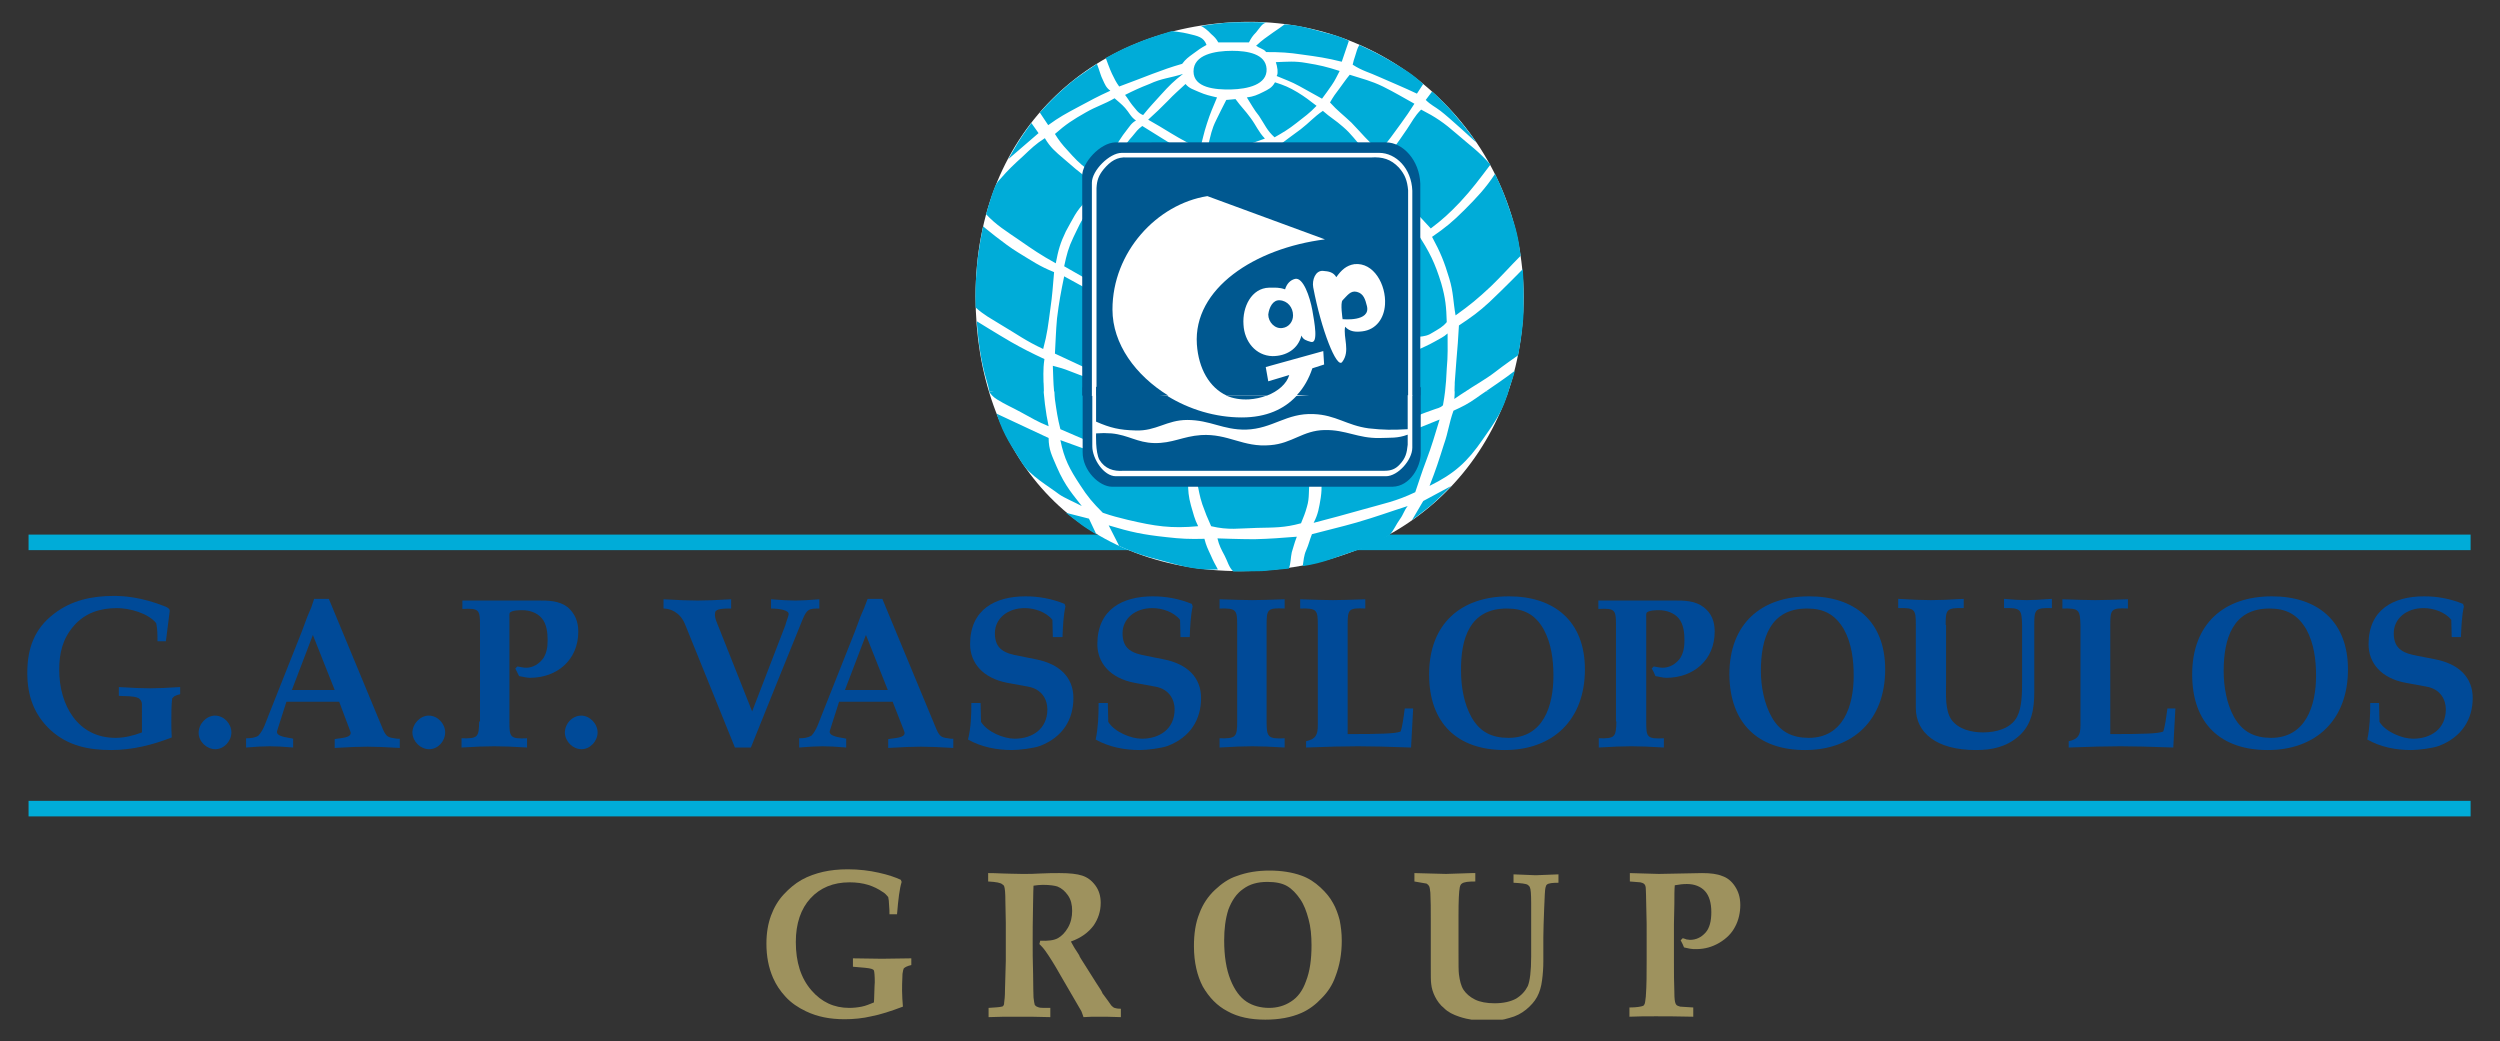 <?xml version="1.0" encoding="utf-8"?>
<!-- Generator: Adobe Illustrator 24.0.2, SVG Export Plug-In . SVG Version: 6.00 Build 0)  -->
<svg version="1.1" id="Layer_1" xmlns="http://www.w3.org/2000/svg" xmlns:xlink="http://www.w3.org/1999/xlink" x="0px" y="0px"
	 viewBox="0 0 595.3 248" style="enable-background:new 0 0 595.3 248;" xml:space="preserve">
<rect x="0" y="0" width="595.3" height="248" fill="#333333" stroke="none"/>
<style type="text/css">
	.st0{clip-path:url(#SVGID_2_);}
	.st1{clip-path:url(#SVGID_4_);fill:#004A98;}
	.st2{clip-path:url(#SVGID_4_);fill-rule:evenodd;clip-rule:evenodd;fill:#004A98;}
	.st3{clip-path:url(#SVGID_4_);fill:#00ACD8;}
	.st4{clip-path:url(#SVGID_4_);fill:#FFFFFF;}
	.st5{clip-path:url(#SVGID_4_);fill:#9E925E;}
	.st6{clip-path:url(#SVGID_4_);fill-rule:evenodd;clip-rule:evenodd;fill:#9E925E;}
	.st7{clip-path:url(#SVGID_4_);fill-rule:evenodd;clip-rule:evenodd;fill:#00ACD8;}
	.st8{clip-path:url(#SVGID_4_);fill-rule:evenodd;clip-rule:evenodd;fill:#005890;}
</style>
<g id="Artwork_13_1_">
	<g>
		<defs>
			<rect id="SVGID_1_" x="6.6" y="5.2" width="582.2" height="237.6"/>
		</defs>
		<clipPath id="SVGID_2_">
			<use xlink:href="#SVGID_1_"  style="overflow:visible;"/>
		</clipPath>
		<g class="st0">
			<defs>
				<rect id="SVGID_3_" x="6.6" y="5.2" width="582.2" height="237.6"/>
			</defs>
			<clipPath id="SVGID_4_">
				<use xlink:href="#SVGID_3_"  style="overflow:visible;"/>
			</clipPath>
			<path class="st1" d="M33.8,174.4c-2.1,0.8-4.2,1.3-6.3,1.3c-9,0-13.4-7.8-13.4-16.2c0-4,0.8-7.4,3.5-10.5
				c2.7-3.1,6.3-4.2,10.3-4.2c2.9,0,7.4,1.2,9.3,3.6c0.3,1.4,0.3,2.8,0.3,4.3h2l0.9-7.1c0.1-0.6-0.4-0.9-1.1-1.2
				c-5.8-2.3-10-2.5-12.2-2.5c-5.1,0-10.1,1-14.3,4.3c-4.6,3.5-6.3,8.2-6.3,14c0,5.5,1.6,10,5.6,13.7c4.1,3.7,9,4.7,14.4,4.7
				c4.9,0,9.8-1.2,14.4-3c-0.1-1.3-0.1-2.6-0.1-4c0-1.7,0-3.6,0.2-5.3l0.5-0.5c0.4-0.2,0.9-0.4,1.4-0.5v-1.7
				c-3.1,0.2-5.4,0.3-7.2,0.3c-1.9,0-4.2-0.1-7.4-0.3v2.1c1.9,0.1,3.5,0,4.6,0.5c0.6,0.3,0.9,0.9,0.9,1.5V174.4z"/>
			<path class="st1" d="M51.3,178.4c2,0,3.8-1.9,3.8-4c0-2.1-1.8-4-3.9-4c-2,0-3.9,1.9-3.9,4.1C47.3,176.6,49.2,178.4,51.3,178.4"/>
			<path class="st2" d="M80.8,167.2l2.6,6.9c0.7,1.7-2.4,1.6-3.7,1.9v2.1c3.3-0.2,5.8-0.3,7.8-0.3c1.9,0,4.4,0.1,7.7,0.3v-2.2h-0.6
				c-2-0.3-2.5-0.2-3.4-2.2l-12.9-31.1h-3.5l-0.7,2.1l-0.9,2.1l-1.3,3.5L64,170.2c-0.7,1.7-1.2,3.6-2.5,5c-0.8,0.5-1.9,0.6-2.9,0.6
				v2.2c2.4-0.2,4.2-0.3,5.6-0.3c1.5,0,3.3,0.1,5.6,0.3v-2.1c-1-0.3-4.3-0.4-3.8-1.9l2.2-6.9H80.8z M74.5,151.2l5.2,13.1H69.5
				L74.5,151.2z"/>
			<path class="st1" d="M102.2,178.4c2.1,0,3.8-1.9,3.8-4c0-2.1-1.8-4-3.9-4c-2,0-3.9,1.9-3.9,4.1
				C98.3,176.6,100.1,178.4,102.2,178.4"/>
			<path class="st2" d="M540,178.6c11.5,0,19.1-7.2,19.1-19.2c0-11.5-7.3-17.4-18.1-17.4c-11.4,0-19,6.5-19,18.6
				C522,172.3,528.8,178.6,540,178.6 M540.4,144.9c4,0,6.7,1.4,8.8,5c1.8,3.3,2.3,7.2,2.3,11c0,7.2-2.5,14.8-10.7,14.8
				c-3.9,0-6.8-1.4-8.8-4.9c-1.8-3.2-2.5-7.3-2.5-11C529.5,152,531.7,144.9,540.4,144.9"/>
			<path class="st1" d="M564.4,167.4c0,2.9-0.1,5.9-0.7,8.7c3.2,1.8,6.8,2.5,10.4,2.5c1.6,0,5.1-0.4,6.7-1c5.4-2.1,8-6.3,8-11.4
				c0-4.9-3.3-8.1-8.9-9.2l-4.1-0.8c-3.2-0.6-5.8-1.4-5.8-5.4c0-3.5,3-6,7.1-6c2.3,0,5.1,0.9,6.6,2.8l0.1,4.1h2.2
				c0.1-2.5,0.2-5,0.7-7.3l-0.2-0.6c-3.2-1.3-6.2-1.8-9.3-1.8c-7.2,0-13.2,3.1-13.2,11.4c0,4.4,2.9,8.1,8.9,9.2l4.9,0.9
				c3.4,0.6,4.6,3.2,4.6,5.4c0,4.7-3.6,7-7.8,7c-2.6,0-6.5-1.6-8-4l-0.1-4.5H564.4z"/>
			<path class="st3" d="M6.8,127.3h581.5v3.7H6.8V127.3z M265.5,127.3c0,0,4.6,3.1,7,3.7h49.8c0,0,4.9-2.9,5.7-3.7H265.5z"/>
			<path class="st4" d="M362.8,70.6c0,37.2-27.2,65.4-67.3,65.4c-39.8,0-63.2-28.1-63.2-65.4c0-40.4,29.2-65.4,65.3-65.4
				C333.6,5.2,362.8,34.5,362.8,70.6"/>
			<path class="st5" d="M213.6,217.7h-1.8c0-0.5,0-1.3-0.1-2.3c0-0.7-0.1-1.3-0.2-1.8c-0.4-0.5-0.8-0.9-1.3-1.2
				c-1-0.7-2.2-1.3-3.5-1.7c-1.3-0.4-2.8-0.6-4.4-0.6c-3.9,0-7,1.3-9.3,3.8c-2.3,2.5-3.5,6-3.5,10.4c0,4.8,1.2,8.6,3.7,11.5
				c2.4,2.8,5.4,4.2,9,4.2c1,0,2-0.1,3-0.3c1-0.2,1.9-0.6,2.9-1c0-0.4,0.1-1.3,0.1-2.5c0-1.2,0.1-2,0.1-2.3c0-1.6-0.1-2.5-0.2-2.8
				c-0.1-0.2-0.3-0.3-0.6-0.4c-0.6-0.2-2-0.3-4.4-0.5v-2l6.9,0.1l7-0.1v1.6c-0.9,0.2-1.5,0.5-1.8,0.8c-0.1,0.2-0.2,0.6-0.3,1.3
				c-0.1,1.9-0.1,3.2-0.1,4c0,1.2,0.1,2.5,0.2,3.8c-2.9,1.1-5.4,1.9-7.5,2.3c-2.1,0.5-4.3,0.7-6.4,0.7c-3.5,0-6.5-0.6-9.2-1.9
				c-1.9-0.9-3.5-2-4.8-3.4c-1.3-1.4-2.3-2.9-3-4.5c-1.1-2.5-1.6-5.2-1.6-8.2c0-2.6,0.4-4.8,1.1-6.7c0.7-1.9,1.7-3.6,3-5
				c1.3-1.4,2.7-2.6,4.3-3.5c1.6-0.9,3.4-1.5,5.1-1.9c1.8-0.4,3.7-0.6,5.9-0.6c2.6,0,5.1,0.3,7.3,0.8c2.3,0.5,4,1.1,5.3,1.7l0.2,0.5
				C214.2,211.6,213.9,214.1,213.6,217.7"/>
			<path class="st5" d="M235.3,209.9v-2c0.4,0,1.6,0,3.7,0.1c1,0,2.5,0.1,4.4,0.1c1.6,0,3,0,4.2-0.1c1.9-0.1,3.5-0.1,4.7-0.1
				c2.4,0,4.2,0.2,5.4,0.6c1.2,0.4,2.2,1.1,3.1,2.3c0.9,1.2,1.3,2.6,1.3,4.2c0,2-0.6,3.8-1.7,5.4c-1.2,1.6-2.9,2.9-5.4,3.8
				c0.4,0.7,0.8,1.5,1.3,2.2c0.5,0.8,0.8,1.2,0.8,1.4c0.1,0.2,0.2,0.3,0.3,0.5l3.6,5.7c1,1.5,1.5,2.3,1.5,2.5
				c1.2,1.6,1.9,2.6,2.1,2.9c0.3,0.3,0.5,0.5,0.8,0.6c0.3,0.1,0.7,0.2,1.5,0.2v2c-2.4-0.1-4.1-0.1-5.2-0.1c-1.2,0-2.5,0-3.7,0.1
				c-0.1-0.4-0.3-0.8-0.5-1.4l-5-8.6c-1.4-2.5-2.6-4.4-3.6-5.8c-0.5-0.7-1-1.2-1.4-1.6l0.2-0.8c1.9,0.1,3.3-0.1,4.2-0.6
				c0.9-0.5,1.7-1.3,2.4-2.5c0.7-1.2,1-2.6,1-4c0-1.5-0.3-2.7-1-3.7c-0.7-1-1.5-1.7-2.5-2.1c-0.6-0.2-1.8-0.4-3.5-0.4
				c-0.7,0-1.5,0.1-2.2,0.2c0,0.6-0.1,1.9-0.1,3.9c-0.1,4.6-0.1,7.7-0.1,9.2c0,2.4,0,5,0.1,7.8c0,3.3,0.1,5.2,0.1,5.7
				c0.1,0.9,0.2,1.5,0.3,1.8c0.1,0.1,0.2,0.2,0.3,0.3c0.2,0.1,0.4,0.2,0.7,0.3c0.3,0.1,1.2,0.1,2.7,0.1v2.2c-2.6-0.1-5.3-0.1-8-0.1
				c-2.4,0-4.6,0-6.7,0.1v-2.2c1.8-0.1,2.8-0.2,3.1-0.3c0.2,0,0.3-0.1,0.4-0.2c0.1-0.1,0.2-0.3,0.2-0.7c0.1-0.6,0.2-1.6,0.2-2.9
				l0.2-7.1v-9l-0.1-5.1c0-2-0.1-3.2-0.3-3.7c-0.1-0.2-0.2-0.3-0.4-0.4C238.3,210.2,237.2,210,235.3,209.9"/>
			<path class="st6" d="M284.3,225.3c0-3,0.4-5.6,1.3-7.8c0.8-2.2,2.1-4.1,3.7-5.6c1.6-1.5,3.3-2.7,5.2-3.3c2.4-0.9,5-1.3,7.8-1.3
				c2.8,0,5.4,0.4,7.6,1.2c1.7,0.6,3.2,1.6,4.5,2.8c1.3,1.2,2.3,2.4,3,3.7c0.7,1.2,1.2,2.6,1.6,4.1c0.3,1.5,0.5,3.1,0.5,4.9
				c0,3.1-0.5,5.9-1.5,8.5c-0.7,2-1.8,3.7-3.3,5.2c-1.4,1.5-3,2.7-4.8,3.5c-2.5,1.1-5.4,1.6-8.6,1.6c-3.5,0-6.5-0.6-9-2
				c-2.5-1.3-4.4-3.3-5.9-5.9C285.1,232.4,284.3,229.2,284.3,225.3 M291.5,223.9c0,3.8,0.5,6.9,1.5,9.4c1,2.5,2.3,4.2,3.8,5.2
				c1.5,1,3.4,1.5,5.4,1.5c1.9,0,3.7-0.5,5.2-1.5c1.6-1,2.8-2.6,3.6-4.9c0.9-2.3,1.3-5.1,1.3-8.5c0-2.3-0.2-4.4-0.7-6.2
				c-0.5-1.9-1.1-3.5-2-4.8c-0.9-1.3-1.9-2.4-3.1-3.1c-1.2-0.7-2.8-1-4.7-1c-2.3,0-4.2,0.5-5.8,1.7c-1.6,1.1-2.7,2.8-3.5,4.9
				C291.8,218.8,291.5,221.2,291.5,223.9"/>
			<path class="st5" d="M336.8,209.9v-2l7.5,0.2l3.1-0.1l3.1-0.1l0.8,0v2c-1.6,0-2.7,0.1-3.2,0.5c-0.2,0.1-0.4,0.4-0.5,0.9
				c-0.2,1-0.3,3.2-0.3,6.6v5.7l0,2.9c0,3,0,4.8,0.1,5.5c0.2,1.5,0.5,2.8,1.1,3.7c0.6,0.9,1.5,1.7,2.7,2.3c1.2,0.6,2.8,0.9,4.7,0.9
				c2.1,0,3.8-0.4,5.1-1.1c1.3-0.8,2.2-1.8,2.8-3c0.5-1.2,0.8-3.6,0.8-7v-5c0-4.3,0-6.9,0-7.8c0-2.1-0.1-3.3-0.3-3.7
				c-0.1-0.3-0.3-0.4-0.5-0.6c-0.5-0.3-1.6-0.4-3.4-0.5v-2c2.8,0.1,4.5,0.2,5,0.2c0.1,0,0.3,0,0.6,0l5.1-0.2v2
				c-1.4,0-2.3,0.1-2.7,0.4c-0.2,0.1-0.3,0.4-0.4,0.8c-0.1,0.4-0.2,2-0.3,4.9c-0.1,2.9-0.2,5.2-0.2,6.9v5.7c0,1.5-0.1,3-0.3,4.5
				c-0.2,1.6-0.6,2.9-1.2,4c-0.6,1.1-1.5,2.1-2.6,3c-1.1,0.9-2.4,1.6-4,2c-1.5,0.5-3.3,0.7-5.3,0.7c-2.3,0-4.5-0.3-6.6-1
				c-1.5-0.5-2.7-1.1-3.6-2c-1-0.8-1.7-1.8-2.2-2.8c-0.5-1-0.8-2-0.9-3c-0.1-0.6-0.1-2.1-0.1-4.7l0-4.7v-6.2c0-2.3,0-4.3-0.1-6.1
				c-0.1-0.7-0.1-1.2-0.3-1.6c-0.1-0.2-0.3-0.4-0.6-0.6L336.8,209.9z"/>
			<path class="st5" d="M388.1,209.9v-2l6.9,0.2l10.3-0.2c2,0,3.6,0.2,4.8,0.7c1.2,0.4,2.2,1.2,3,2.4c0.8,1.2,1.3,2.6,1.3,4.5
				c0,1.8-0.4,3.6-1.2,5.1c-0.8,1.6-2.1,2.9-3.8,3.9c-1.7,1-3.5,1.5-5.5,1.5c-0.5,0-1,0-1.5-0.1c-0.5-0.1-0.9-0.2-1.4-0.3
				c-0.2-0.5-0.4-1-0.8-1.7l0.5-0.5c0.3,0.1,0.7,0.2,0.9,0.3c0.3,0,0.6,0.1,0.8,0.1c1.5,0,2.7-0.6,3.7-1.7c1-1.1,1.4-2.8,1.4-4.9
				c0-2.2-0.5-3.9-1.5-5c-1-1.1-2.5-1.7-4.3-1.7c-0.9,0-1.8,0.1-2.9,0.3c-0.1,1-0.1,2.5-0.1,4.4l-0.1,4.8v9.2c0,2.3,0,4.6,0.1,7.1
				c0,1.4,0.1,2.3,0.3,2.7c0.1,0.2,0.2,0.3,0.3,0.4c0.2,0.1,0.4,0.2,0.8,0.3l3.1,0.2v2.2c-4-0.1-6.9-0.1-8.9-0.1
				c-2.2,0-4.3,0-6.3,0.1v-2.2c1.7,0,2.8-0.2,3.3-0.4c0.1-0.1,0.2-0.2,0.3-0.4c0.1-0.2,0.2-0.8,0.3-1.8c0.2-2.6,0.2-5.5,0.2-8.7V220
				l-0.1-4.6c0-2-0.1-3.2-0.1-3.7c0-0.5-0.1-0.8-0.2-1c-0.1-0.1-0.2-0.2-0.3-0.3c-0.1-0.1-0.4-0.2-0.8-0.3L388.1,209.9z"/>
			<path class="st1" d="M114.1,171.8c-0.1,3.7-0.2,4.1-4.2,4v2.2c3.3-0.2,5.8-0.3,7.8-0.3c2,0,4.4,0.1,7.8,0.3v-2.2
				c-4.1,0.2-4.2-0.3-4.2-4v-24.7c0-0.4-0.1-1.1,0.2-1.3c0.7-0.5,2.1-0.5,2.9-0.5c1.7,0,3.5,0.6,4.6,1.9c1.2,1.4,1.4,3.5,1.4,5.3
				c0,1.5-0.2,2.9-1,4.2c-1,1.4-2.5,2.3-4.1,2.3c-0.7,0-1.4-0.2-2.1-0.3l-0.5,0.5c0.2,0.4,0.8,1.5,0.9,1.8c0.8,0.1,1.7,0.4,2.6,0.4
				c6.4,0,11.5-4.2,11.5-11c0-2.4-0.8-4.3-2.5-5.8c-2.1-1.6-4.6-1.6-7-1.6h-18.1v2c4-0.2,4.2,0.2,4.2,3.9V171.8z"/>
			<path class="st1" d="M138.5,178.4c2,0,3.8-1.9,3.8-4c0-2.1-1.9-4-3.9-4c-2.1,0-3.9,1.9-3.9,4.1
				C134.6,176.6,136.4,178.4,138.5,178.4"/>
			<path class="st1" d="M171.2,149.5c-0.4-1.1-1.2-2.5-0.9-3.7c0.2-0.9,2.1-0.9,3.8-0.9v-2.2c-3.4,0.2-6,0.3-8,0.3
				c-2,0-4.6-0.1-8.1-0.3v2.2c1.5,0,3.9,0.8,5.1,3.7l11.9,29.4h3.8c4.1-10.2,8.2-20.4,12.4-30.7c1-2.3,1.5-2.4,3.9-2.4v-2.2
				c-2.5,0.2-4.3,0.3-5.7,0.3c-1.5,0-3.3-0.1-5.8-0.3v2.2c2,0,4.2,0.4,4.2,1.3c0,0.5-0.5,1.5-0.8,2.7l-7.9,20.5L171.2,149.5z"/>
			<path class="st2" d="M212.6,167.2l2.7,6.9c0.7,1.7-2.4,1.6-3.8,1.9v2.1c3.3-0.2,5.8-0.3,7.8-0.3c1.9,0,4.4,0.1,7.7,0.3v-2.2h-0.6
				c-2-0.3-2.5-0.2-3.4-2.2l-12.9-31.1h-3.5l-0.8,2.1l-0.9,2.1l-1.3,3.5l-7.9,19.9c-0.7,1.7-1.2,3.6-2.5,5c-0.9,0.5-1.9,0.6-2.9,0.6
				v2.2c2.4-0.2,4.2-0.3,5.6-0.3c1.5,0,3.3,0.1,5.6,0.3v-2.1c-1-0.3-4.3-0.4-3.9-1.9l2.2-6.9H212.6z M206.2,151.2l5.2,13.1h-10.2
				L206.2,151.2z"/>
			<path class="st1" d="M231.3,167.4c0,2.9-0.1,5.9-0.8,8.7c3.2,1.8,6.9,2.5,10.5,2.5c1.6,0,5.1-0.4,6.7-1c5.4-2.1,7.9-6.3,7.9-11.4
				c0-4.9-3.3-8.1-8.9-9.2l-4-0.8c-3.2-0.6-5.8-1.4-5.8-5.4c0-3.5,3-6,7.1-6c2.3,0,5.1,0.9,6.6,2.8l0.1,4.1h2.3
				c0.1-2.5,0.2-5,0.7-7.3l-0.2-0.6c-3.2-1.3-6.3-1.8-9.3-1.8c-7.2,0-13.2,3.1-13.2,11.4c0,4.4,3,8.1,8.9,9.2l4.9,0.9
				c3.4,0.6,4.6,3.2,4.6,5.4c0,4.7-3.6,7-7.8,7c-2.6,0-6.5-1.6-8-4l-0.1-4.5H231.3z"/>
			<path class="st1" d="M261.6,167.4c0,2.9-0.1,5.9-0.7,8.7c3.2,1.8,6.9,2.5,10.5,2.5c1.6,0,5.1-0.4,6.7-1c5.4-2.1,7.9-6.3,7.9-11.4
				c0-4.9-3.3-8.1-8.9-9.2l-4-0.8c-3.2-0.6-5.8-1.4-5.8-5.4c0-3.5,3-6,7.1-6c2.3,0,5.1,0.9,6.6,2.8l0.1,4.1h2.2
				c0.1-2.5,0.2-5,0.7-7.3l-0.2-0.6c-3.2-1.3-6.3-1.8-9.3-1.8c-7.2,0-13.2,3.1-13.2,11.4c0,4.4,3,8.1,8.9,9.2l4.9,0.9
				c3.4,0.6,4.6,3.2,4.6,5.4c0,4.7-3.6,7-7.8,7c-2.6,0-6.5-1.6-8-4l-0.1-4.5H261.6z"/>
			<path class="st1" d="M294.6,171.8c0,3.7-0.3,4.1-4.2,4v2.2c3.3-0.2,5.9-0.3,7.8-0.3s4.5,0.1,7.7,0.3v-2.2c-4,0.2-4.3-0.3-4.3-4
				v-23c0-3.7,0.2-4.1,4.3-3.9v-2.2c-3.3,0.1-5.8,0.2-7.7,0.2s-4.5-0.1-7.8-0.2v2.2c4-0.1,4.2,0.3,4.2,4V171.8z"/>
			<path class="st1" d="M313.8,172.7c0,2.3-0.5,3.3-2.8,3.8v1.5c5.2-0.2,9.2-0.3,12.4-0.3c3.1,0,7,0.1,12.6,0.3l0.5-9.3h-2
				c-0.3,2.3-0.6,4.5-1,5.5c-1.3,0.5-4.6,0.6-12.6,0.6v-26c0-3.7,0.2-4.1,4.2-3.9v-2.2c-3.3,0.1-5.8,0.2-7.7,0.2
				c-2,0-4.5-0.1-7.8-0.2v2.2c4-0.1,4.2,0.3,4.2,4V172.7z"/>
			<path class="st2" d="M358.3,178.6c11.5,0,19.1-7.2,19.1-19.2c0-11.5-7.3-17.4-18.1-17.4c-11.4,0-19,6.5-19,18.6
				C340.3,172.3,347.1,178.6,358.3,178.6 M358.8,144.9c4,0,6.8,1.4,8.8,5c1.8,3.3,2.3,7.2,2.3,11c0,7.2-2.4,14.8-10.7,14.8
				c-4,0-6.8-1.4-8.8-4.9c-1.8-3.2-2.5-7.3-2.5-11C347.8,152,350,144.9,358.8,144.9"/>
			<path class="st1" d="M384.9,171.8c-0.1,3.7-0.3,4.1-4.2,4v2.2c3.3-0.2,5.8-0.3,7.8-0.3c2,0,4.4,0.1,7.7,0.3v-2.2
				c-4.1,0.2-4.2-0.3-4.2-4v-24.7c0-0.4-0.1-1.1,0.2-1.3c0.7-0.5,2.1-0.5,2.9-0.5c1.6,0,3.5,0.6,4.6,1.9c1.2,1.4,1.4,3.5,1.4,5.3
				c0,1.5-0.2,2.9-1,4.2c-1,1.4-2.5,2.3-4.2,2.3c-0.7,0-1.4-0.2-2.1-0.3l-0.5,0.5c0.3,0.4,0.8,1.5,0.9,1.8c0.8,0.1,1.7,0.4,2.6,0.4
				c6.4,0,11.5-4.2,11.5-11c0-2.4-0.7-4.3-2.6-5.8c-2.1-1.6-4.6-1.6-7-1.6h-18.1v2c4-0.2,4.2,0.2,4.2,3.9V171.8z"/>
			<path class="st2" d="M429.8,178.6c11.5,0,19.1-7.2,19.1-19.2c0-11.5-7.3-17.4-18.1-17.4c-11.4,0-19,6.5-19,18.6
				C411.9,172.3,418.7,178.6,429.8,178.6 M430.3,144.9c4,0,6.7,1.4,8.8,5c1.8,3.3,2.3,7.2,2.3,11c0,7.2-2.5,14.8-10.7,14.8
				c-3.9,0-6.8-1.4-8.8-4.9c-1.8-3.2-2.6-7.3-2.6-11C419.3,152,421.5,144.9,430.3,144.9"/>
			<path class="st1" d="M463.3,148.8c0-3.7,0.2-4.1,4.3-4v-2.2c-3.3,0.2-5.8,0.3-7.8,0.3s-4.5-0.1-7.8-0.3v2.2c4-0.1,4.2,0.3,4.2,4
				v19.8c0,5.8,4.8,10,14.3,10c3.8,0,7.2-0.7,10.2-3.3c3.1-2.7,3.7-6.5,3.7-10.5v-16c0-3.7,0.2-4.1,4.2-4v-2.2
				c-2.8,0.2-4.6,0.3-6,0.3c-1.5,0-3.3-0.1-5.4-0.3v2.2c4-0.1,4.2,0.3,4.3,4v13.4c0,2.7,0,6.2-1.2,8.5c-1.5,2.8-5,3.7-8.1,3.7
				c-2.7,0-5.8-0.7-7.5-3c-1.6-2.3-1.3-6.1-1.3-8.8V148.8z"/>
			<path class="st1" d="M495.4,172.7c0,2.3-0.5,3.3-2.8,3.8v1.5c5.2-0.2,9.2-0.3,12.3-0.3c3.1,0,7,0.1,12.6,0.3l0.5-9.3h-1.9
				c-0.3,2.3-0.6,4.5-1,5.5c-1.3,0.5-4.5,0.6-12.6,0.6v-26c0-3.7,0.2-4.1,4.2-3.9v-2.2c-3.3,0.1-5.8,0.2-7.8,0.2
				c-1.9,0-4.5-0.1-7.8-0.2v2.2c4-0.1,4.2,0.3,4.3,4V172.7z"/>
			<path class="st7" d="M235.5,93.2c0.3,0.5,0.9,1.3,1.9,1.9c2.1,1.3,3.4,1.8,5.6,3c2.6,1.4,4,2.3,6.7,3.4
				c-0.7-3.2-1.2-7.3-1.3-10.4l-12.3,2.1L235.5,93.2z M258.2,93.2l0.1,11.5l-5.8-2.5c-0.7-2.8-0.9-4.3-1.3-7.1
				c-0.1-0.7-0.2-3.4-0.2-4.1L258.2,93.2z M337.7,91.1l0.1,7.8c1.3-0.6,2.1-0.8,3.4-1.3c1-0.4,1.7-0.4,2.4-1.1
				c0.2-1.2,0.4-2.3,0.5-3.3L337.7,91.1z M349,93.2c-0.8,0.5-1.7,1.1-2.7,1.8c0.1-0.6,0.1-3.3,0.2-3.8L349,93.2z M353.8,93.2
				c-0.7,0.5-1.5,1-2.3,1.6c-2,1.4-3.2,2-5.4,3c-1.1,3.1-1.2,5-2.3,8.1c-1.2,3.8-1.9,6-3.4,9.8c5.9-2.9,9-5.7,12.7-11.1
				c2.9-4.1,5-7.2,6-11.3L353.8,93.2z M337.3,109.6l-3,4.5l-19.6,0.8c0,1.4,0,2.2-0.2,3.6c-0.4,2.4-0.6,3.9-1.7,6
				c4.6-1.2,7.2-1.9,11.8-3.2c4.9-1.4,7.8-1.9,12.4-4.1c1-2.9,1.5-4.6,2.6-7.5c1.4-3.7,2-5.9,3.2-9.8l-5.2,2.1L337.3,109.6z
				 M309.8,124.6c-4,1.1-6.4,1-10.5,1.1c-4.3,0.1-6.7,0.6-10.9-0.4c-0.9-2-1.4-3.2-2.1-5.2c-0.7-2.1-0.8-3.3-1.3-5.4l26.9-0.2
				c-0.4,2.4,0,3.9-0.7,6.2C310.8,122.2,310.4,123.1,309.8,124.6 M312.4,127.2c4.1-1.1,6.5-1.6,10.7-2.8c4.8-1.4,7.4-2.4,12.1-3.9
				c-0.9,1.1-1,2-1.9,3.2c-0.8,1.1-1.4,2.5-2.3,3.6c-3.1,2-4.3,2.6-8.1,3.8c-4.7,1.5-7.7,3-12.7,3.7c0.2-1.3,0.3-2.6,0.8-3.7
				C311.7,129.5,311.8,128.7,312.4,127.2 M308.8,127.8c-3.9,0.3-6.2,0.5-10.1,0.6c-3.4,0-8.8-0.2-8.8-0.2c0.4,1.7,0.9,2.6,1.7,4.1
				c0.7,1.3,1,2.8,2.1,3.8l6.8-0.1l6.4-0.6c0.5-1.3,0.4-2.6,0.7-3.9C308.1,130,308.1,129.6,308.8,127.8 M286.8,128.3
				c0.4,1.6,0.8,2.4,1.5,3.9c0.6,1.4,1,2.1,1.7,3.4c-5.2,0.2-8.2-0.7-13.3-2.1c-3.9-1-6.3-1.7-10.2-3.5l-2.5-4.9
				c5.3,1.6,8.1,2.2,13.7,2.8C281.2,128.3,283.2,128.4,286.8,128.3 M285.3,125.3c-0.9-1.8-1.1-2.9-1.7-4.9c-0.6-2.2-0.7-3.5-0.7-5.8
				l-17.8-0.2l-4.5-2.6l-2.3-4.9l-5.8-2.1c0.9,4.5,2.2,6.9,4.7,10.7c1.8,2.8,3,4.2,5.4,6.6c2.3,0.8,3.6,1.1,6,1.7
				C275,125.3,278.8,125.9,285.3,125.3 M249.7,104.3l-12.4-5.8c1.8,5.6,3.8,8,6.1,11.8c1.8,2.9,6.3,5.5,8.8,7.4
				c1.1,0.8,3.9,2,5.4,2.8c-1.8-2.4-3.9-4.5-6-9.4C250.5,108.5,249.7,107.1,249.7,104.3 M338.9,119.3l6.7-3.6c0,0-3.6,3.6-4.9,4.7
				c-1.1,0.9-4.5,3.5-4.5,3.5L338.9,119.3z M259.3,123.5l1.8,3.8c0,0-2.6-1.6-3.4-2.2c-1-0.7-3.9-3-3.9-3L259.3,123.5z"/>
			<path class="st7" d="M248.5,93.2c0-0.2,0-0.4,0-0.7c0-2.7-0.2-4.3,0.2-7c-3.2-1.5-5-2.4-8-4.1c-3.1-1.8-8.1-4.9-8.1-4.9
				s0.3,5.5,1.4,10.5c0.6,2.8,1.2,4.2,1.6,6.2L248.5,93.2z M251,93.2c-0.2-2.1-0.2-3.7-0.3-6.1c1.6,0.4,2.6,0.7,4.1,1.3
				c1.3,0.5,2.1,0.8,3.4,1.3l0.1,3.5H251z M344.1,93.2c0.2-1.7,0.3-3.2,0.4-5.4c0.3-3.3,0.2-5.2,0.2-8.4c-1,0.9-1.8,1.2-3,1.9
				c-1.6,0.9-2.6,1.3-4.3,2.1l0.2,9.9H344.1z M346.4,91.1c0.2-2.6,0.2-2.4,0.4-5.3c0.3-3.2,0.4-5,0.6-8.3c3-2,4.7-3.2,7.3-5.6
				c3.7-3.5,7.9-7.8,7.9-7.8s0.3,2.9,0.2,10.1c-0.1,4.3-1.3,10.4-1.3,10.4s-3.6,2.5-5.5,4c-2.2,1.7-5.1,3.3-7,4.6l-2.6,0V91.1z
				 M359.2,93.2c0.3-1.3,1.2-3.3,1.5-4.9c-2.3,1.8-4.9,3.5-6.9,4.9l5.1,1L359.2,93.2z M284.2,17c0,3.9,5.1,4.4,9,4.3
				c3.8-0.1,8.6-1.1,8.4-4.9c-0.2-3.6-4.6-4.3-8.2-4.3C289.3,12.1,284.2,13,284.2,17 M287.3,10.7c-1.3,0.7-2,1.2-3.2,2.1
				c-1.1,0.8-1.8,1.3-2.6,2.4c-2.8,0.8-4.4,1.4-7.1,2.4c-3,1.2-4.8,1.8-7.9,3c-0.8-1.1-1.1-1.8-1.7-3c-0.5-1-1.5-3.8-1.5-3.8
				c3.1-1.7,4.7-2.5,8-3.8c2.9-1.2,7.7-2.6,7.7-2.6s2.7,0.3,3.8,0.6C285.3,8.6,286.6,8.8,287.3,10.7 M290.1,10.1h7.3
				c0.5-1,0.9-1.6,1.7-2.4c0.8-0.9,1.5-2.4,2.7-2.3c-2.7-0.2-4.5-0.1-7.4-0.1c-3.3,0-8.4,0.9-8.4,0.9c0.5,0.2,1.6,1,2.4,1.9
				C289.2,8.8,289.6,9.2,290.1,10.1 M281.7,17.6c-2.2,1.7-3.3,2.8-5.2,4.9c-1.7,1.9-2.7,2.9-4.3,4.9c-1.3-0.5-1.7-1.4-2.6-2.4
				c-0.7-0.9-1-1.5-1.7-2.4c2.2-1.1,3.5-1.7,5.8-2.6C276.7,18.6,278.6,18.6,281.7,17.6 M282.3,20c0.9,1.1,1.9,1.3,3.2,1.9
				c1.6,0.7,2.6,0.9,4.3,1.3c-1,2.4-1.6,3.7-2.4,6.2c-0.8,2.4-1,3.8-1.7,6.2c-2.7-1.6-4.3-2.3-6.9-3.9c-2.1-1.3-3.3-2-5.4-3.2
				c1.9-1.7,2.9-2.7,4.7-4.5C279.6,22.4,280.6,21.6,282.3,20 M292,23.8l2.2-0.2c1.3,1.8,2.3,2.7,3.6,4.5c1.4,1.9,1.8,3.2,3.4,4.9
				l-6.2,2.2l-7.3-0.6c0.6-2.4,0.8-3.8,1.9-6C290.5,26.8,291,25.7,292,23.8 M296.9,23.2c1.6-0.2,2.5-0.6,3.9-1.3
				c1.2-0.6,2.1-1,2.8-2.3c2.2,0.7,3.4,1.2,5.4,2.4c1.8,1.1,2.8,1.9,4.5,3.2c-1.7,1.8-2.9,2.6-4.8,4.1c-1.9,1.5-3.1,2.2-5.2,3.4
				c-1.8-1.6-2.3-3-3.7-5.1C298.5,26,298,24.9,296.9,23.2 M303.8,14.8c2.8-0.1,4.5-0.3,7.3,0.2c3.1,0.5,4.8,0.9,7.9,1.9
				c-0.7,1.3-1,2.1-1.9,3.4c-0.9,1.3-1.4,2-2.3,3.2c-2.1-1.2-3.3-1.8-5.4-3c-2-1.1-3.3-1.5-5.4-2.4c0.3-0.5,0.2-0.9,0.2-1.5
				C304.1,15.8,304,15.4,303.8,14.8 M301.5,12.4c-0.4-0.5-0.7-0.6-1.3-0.9c-0.4-0.2-0.7-0.3-1.1-0.6c1.5-1.4,2.4-2,4.1-3.2
				c0.9-0.6,1.9-1.3,2.7-1.9c3,0.2,4.5,0.6,7.5,1.4c3.1,0.9,4.9,1.1,7.8,2.5l-1.7,5c-3.6-0.9-5.7-1.2-9.4-1.7
				C306.8,12.5,304.9,12.4,301.5,12.4 M261.2,15.2c-2.7,1.9-4.7,3.1-7.1,5.2c-2.8,2.4-4.1,3.8-6.5,6.4l2,3c2.6-1.9,4.3-2.8,7.1-4.3
				c3-1.6,4.6-2.5,7.7-3.9c-1-0.7-1.3-1.5-1.8-2.6c-0.5-1-0.6-1.6-1-2.7L261.2,15.2z M265.4,23.4c-2.6,1.5-4.3,1.9-6.9,3.4
				c-3,1.7-4.7,2.8-7.3,5.1c1,1.6,1.7,2.5,3,3.9c1.7,1.9,2.7,3,4.7,4.5l3.7-3.4l2.8-1.7c1.1-1.6,1.6-2.6,2.8-4.1
				c0.8-1,1.2-1.8,2.3-2.4c-1.3-0.9-1.6-1.9-2.6-3C267,24.7,266.4,24.3,265.4,23.4 M272,30l8.2,5.1l-12.5,0.2c0.5-1.2,1-1.8,1.9-2.8
				C270.5,31.4,270.9,30.8,272,30 M315,26.4c1.8,1.6,3,2.2,4.8,3.8c2.1,1.8,2.9,3.2,4.9,5.3l-20.2-0.8c2-1.6,3.2-2.4,5.2-3.9
				C311.9,29.1,312.8,27.9,315,26.4 M316.7,24.4c0.8-1.4,1.3-2.1,2.3-3.4c0.9-1.2,1.4-2,2.4-3.2c3.1,1,5,1.4,7.9,2.8
				c3,1.5,4.6,2.5,7.5,4.1c-1.2,1.9-1.9,2.9-3.2,4.7c-1.9,2.6-2.9,4.1-5.1,6.6c-2.8-2.4-4.1-4.1-6.7-6.8
				C319.8,27.3,318.5,26.4,316.7,24.4 M323.7,10.7c3.2,1.5,4.9,2.3,7.9,4.1c3,1.8,4.7,2.8,7.3,5.2l-1.5,2.3
				c-3.4-1.6-5.4-2.4-8.8-3.9c-2.6-1.2-4.2-1.5-6.5-3c0.2-0.8,0.3-1.3,0.6-2.1C323,12.4,323.2,11.4,323.7,10.7 M341,21.8l-1.5,2
				c1.2,1.2,2.2,1.6,3.5,2.6c2,1.5,8.5,7.5,8.5,7.5c-0.7-1.3-5.4-7.2-7.3-9C342.9,23.6,342.4,22.9,341,21.8 M338.4,26.1
				c-1.6,1.6-2.1,2.8-3.4,4.7c-1.3,1.9-2.1,3.1-3.5,4.9l4.7,3l1.9,12.9l2.6,2.8c2.9-2.2,4.4-3.6,6.9-6.2c2.9-3.1,4.8-5.7,7.3-9
				c-2.8-3.2-4.8-4.5-8-7.3C343.8,29.2,341.9,27.9,338.4,26.1 M356,41.4c-2.2,3.4-4.5,5.8-7.3,8.6c-2.8,2.8-4.5,4.2-7.7,6.4
				c2,3.7,2.9,5.9,4.1,9.9c1,3.3,0.9,5.4,1.5,8.8c3.5-2.5,5.3-4,8.4-6.9c2.6-2.5,4.6-4.8,7.1-7.3c-0.5-4.1-1-6.2-2.3-10
				C358.6,47.3,357.7,44.9,356,41.4 M337.6,55.7c2.8,4.3,4.1,6.9,5.6,11.8c1,3.5,1.2,5.6,1.3,9.2c-1,1.2-1.9,1.6-3.2,2.4
				c-1.2,0.8-2.1,1-3.6,1.1L337.6,55.7z M248.4,83.1c-4.1-1.9-6.2-3.5-10.1-5.8c-2.4-1.5-3.9-2.2-6-4.1c-0.1-3.5,0-5.9,0.3-9.4
				c0.3-4.3,1.5-9.9,1.5-9.9s5,4.2,8.3,6.2c3.3,2,5.1,3.3,8.6,4.7c-0.3,3.4-0.4,5.4-0.9,8.8C249.6,77.3,249.4,79.4,248.4,83.1
				 M251.2,84.2l7.3,3.4v-19l-5.1-2.8c-0.8,3.9-1.2,6-1.7,10C251.4,79.1,251.4,80.9,251.2,84.2 M258.3,66.2l-4.9-2.8
				c0.6-2.8,1-4.4,2.2-6.9c1.2-2.4,1.7-3.9,3.4-6L258.3,66.2z M251.4,62.7c-3.6-2-5.5-3.3-8.8-5.6c-2.9-2-5.4-3.5-7.8-6.1
				c0,0,0.8-2.8,1.4-4.6c0.6-1.6,0.8-2.6,2-3.8c2-2.3,3.2-3.4,5.4-5.4c1.9-1.8,3-2.9,5.2-4.3c1.3,2.2,2.5,3.2,4.5,4.9
				c2.2,1.9,3.4,3,5.8,4.7l-0.4,5.3c-2.5,2.4-3.2,4.3-4.9,7.3C252.5,57.8,252,59.5,251.4,62.7 M247.3,31.7l-1.7-2.4
				c0,0-2,2.7-2.6,3.7c-0.8,1.2-2.9,4.9-2.9,4.9L247.3,31.7z"/>
			<path class="st8" d="M261,92.1v8.3c3.4,1.5,5.6,2,9.4,2.1c4.9,0.2,7.4-2.5,12.3-2.5c5.5,0,8.5,2.4,14,2.3c6.4-0.2,9.6-4,16.1-3.7
				c5.3,0.2,7.9,2.7,13.1,3.4c3.6,0.4,5.7,0.4,9.3,0.2v-10l-26.5,2.1c-2.9,3.1-7.1,5.1-13,5.1c-6.3,0-12.5-1.9-17.7-5.1L261,92.1z
				 M301.6,94.2c-1.3,0.5-2.7,0.8-4.2,0.9c-2,0.1-3.8-0.2-5.4-0.9L301.6,94.2z M336.3,94.2v12.4c0,2.9-3.4,6.8-6.3,6.8h-64.3
				c-2.9,0-5.6-4.2-5.6-7.1v-12l-2.3-2.1v15.5c0,4.4,4,8.2,7,8.2h66.8c4.2-0.1,6.7-4.8,6.7-7.9V92.1L336.3,94.2z M261,103.2
				c1.4-0.1,2.3-0.1,3.7,0c4,0.4,6.1,2.2,10.1,2.3c4.4,0.1,6.8-1.6,11.2-1.9c6.5-0.4,10,3,16.5,2.4c5.2-0.4,7.7-3.5,12.9-3.6
				c5.1-0.1,7.9,2,13.1,1.9c2.6-0.1,4.3,0.1,6.7-0.8v2.4c-0.2,2-0.5,3.2-1.9,4.7c-1,1.1-2.1,1.5-3.6,1.5h-62.1
				c-2.5,0.2-4.5-0.5-5.8-2.6C260.8,107.7,261,103.2,261,103.2"/>
			<path class="st8" d="M257.7,94.2V41.8c0-3,4.2-7.8,7.9-7.9H330c4.1,0,8,4.3,8.2,9.8v50.4h-1.9V45.4c-0.2-5.3-3.9-9-7.9-9h-61.3
				c-2.9,0-7.1,4.2-7.1,7.1v50.7H257.7z M292.1,94.2c-4.1-1.9-6.7-6.4-7.1-12.2c-0.9-13.3,13.8-22.9,30.5-25l-28-10.3
				c-12,1.9-22.6,13.3-22.6,27c0,8.2,5.5,15.7,13.3,20.5l-17.1,0V44.8c0.1-1.9,0.5-3,1.7-4.5c1.6-1.9,3.2-3,5.6-2.8h58
				c2.8-0.2,4.8,0.4,6.7,2.4c1.5,1.7,2,3.2,2.2,5.4v48.8h-26.5c1.7-1.8,2.9-4,3.7-6.4l2.8-0.9l-0.2-3.2l-13.7,3.8l0.6,3.4l5-1.5
				c-0.6,2.1-2.7,3.9-5.3,4.9L292.1,94.2z M304.7,71.5c1.9,0.1,3.2,1.7,3.2,3.6c0,1.5-1,2.8-2.5,3c-1.8,0.3-3.4-1.4-3.4-3.2
				C302.2,73.2,303.1,71.4,304.7,71.5 M306,68.9c-1.4-0.5-2.3-0.4-3.8-0.4c-4.2,0.1-6.4,4.6-6.1,8.8c0.2,4,2.9,7.4,6.9,7.5
				c3.3,0,6.1-1.7,6.9-4.9c0.4,1,1.2,1.2,2.2,1.5c1.9,0.6,0.9-4.6,0.4-7.5c-0.6-3.3-2.2-7.9-4.1-7.5C307.2,66.7,306.4,67.6,306,68.9
				 M318.2,66c-0.7-1.2-1.8-1.4-3.2-1.5c-1.8-0.1-2.6,2.2-2.3,3.9c1.9,10.1,5.6,19.5,6.9,17.8c2-2.6,0.2-5.8,0.7-8.4
				c1.1,1.2,2.5,1.3,4.1,1.1c3.3-0.4,5.2-3.1,5.4-6.4c0.3-4.7-2.7-10.1-7.3-9.6C320.6,63.2,319.4,64.3,318.2,66 M319.7,76
				c0,0-0.6-3.9,0-4.5c1.1-1.1,1.9-2.4,3.4-2c1.6,0.4,2,1.8,2.4,3.4C326.4,76.7,319.7,76,319.7,76"/>
			<rect x="6.8" y="190.7" class="st3" width="581.5" height="3.7"/>
		</g>
	</g>
</g>
<g>
</g>
<g>
</g>
<g>
</g>
<g>
</g>
<g>
</g>
<g>
</g>
</svg>
